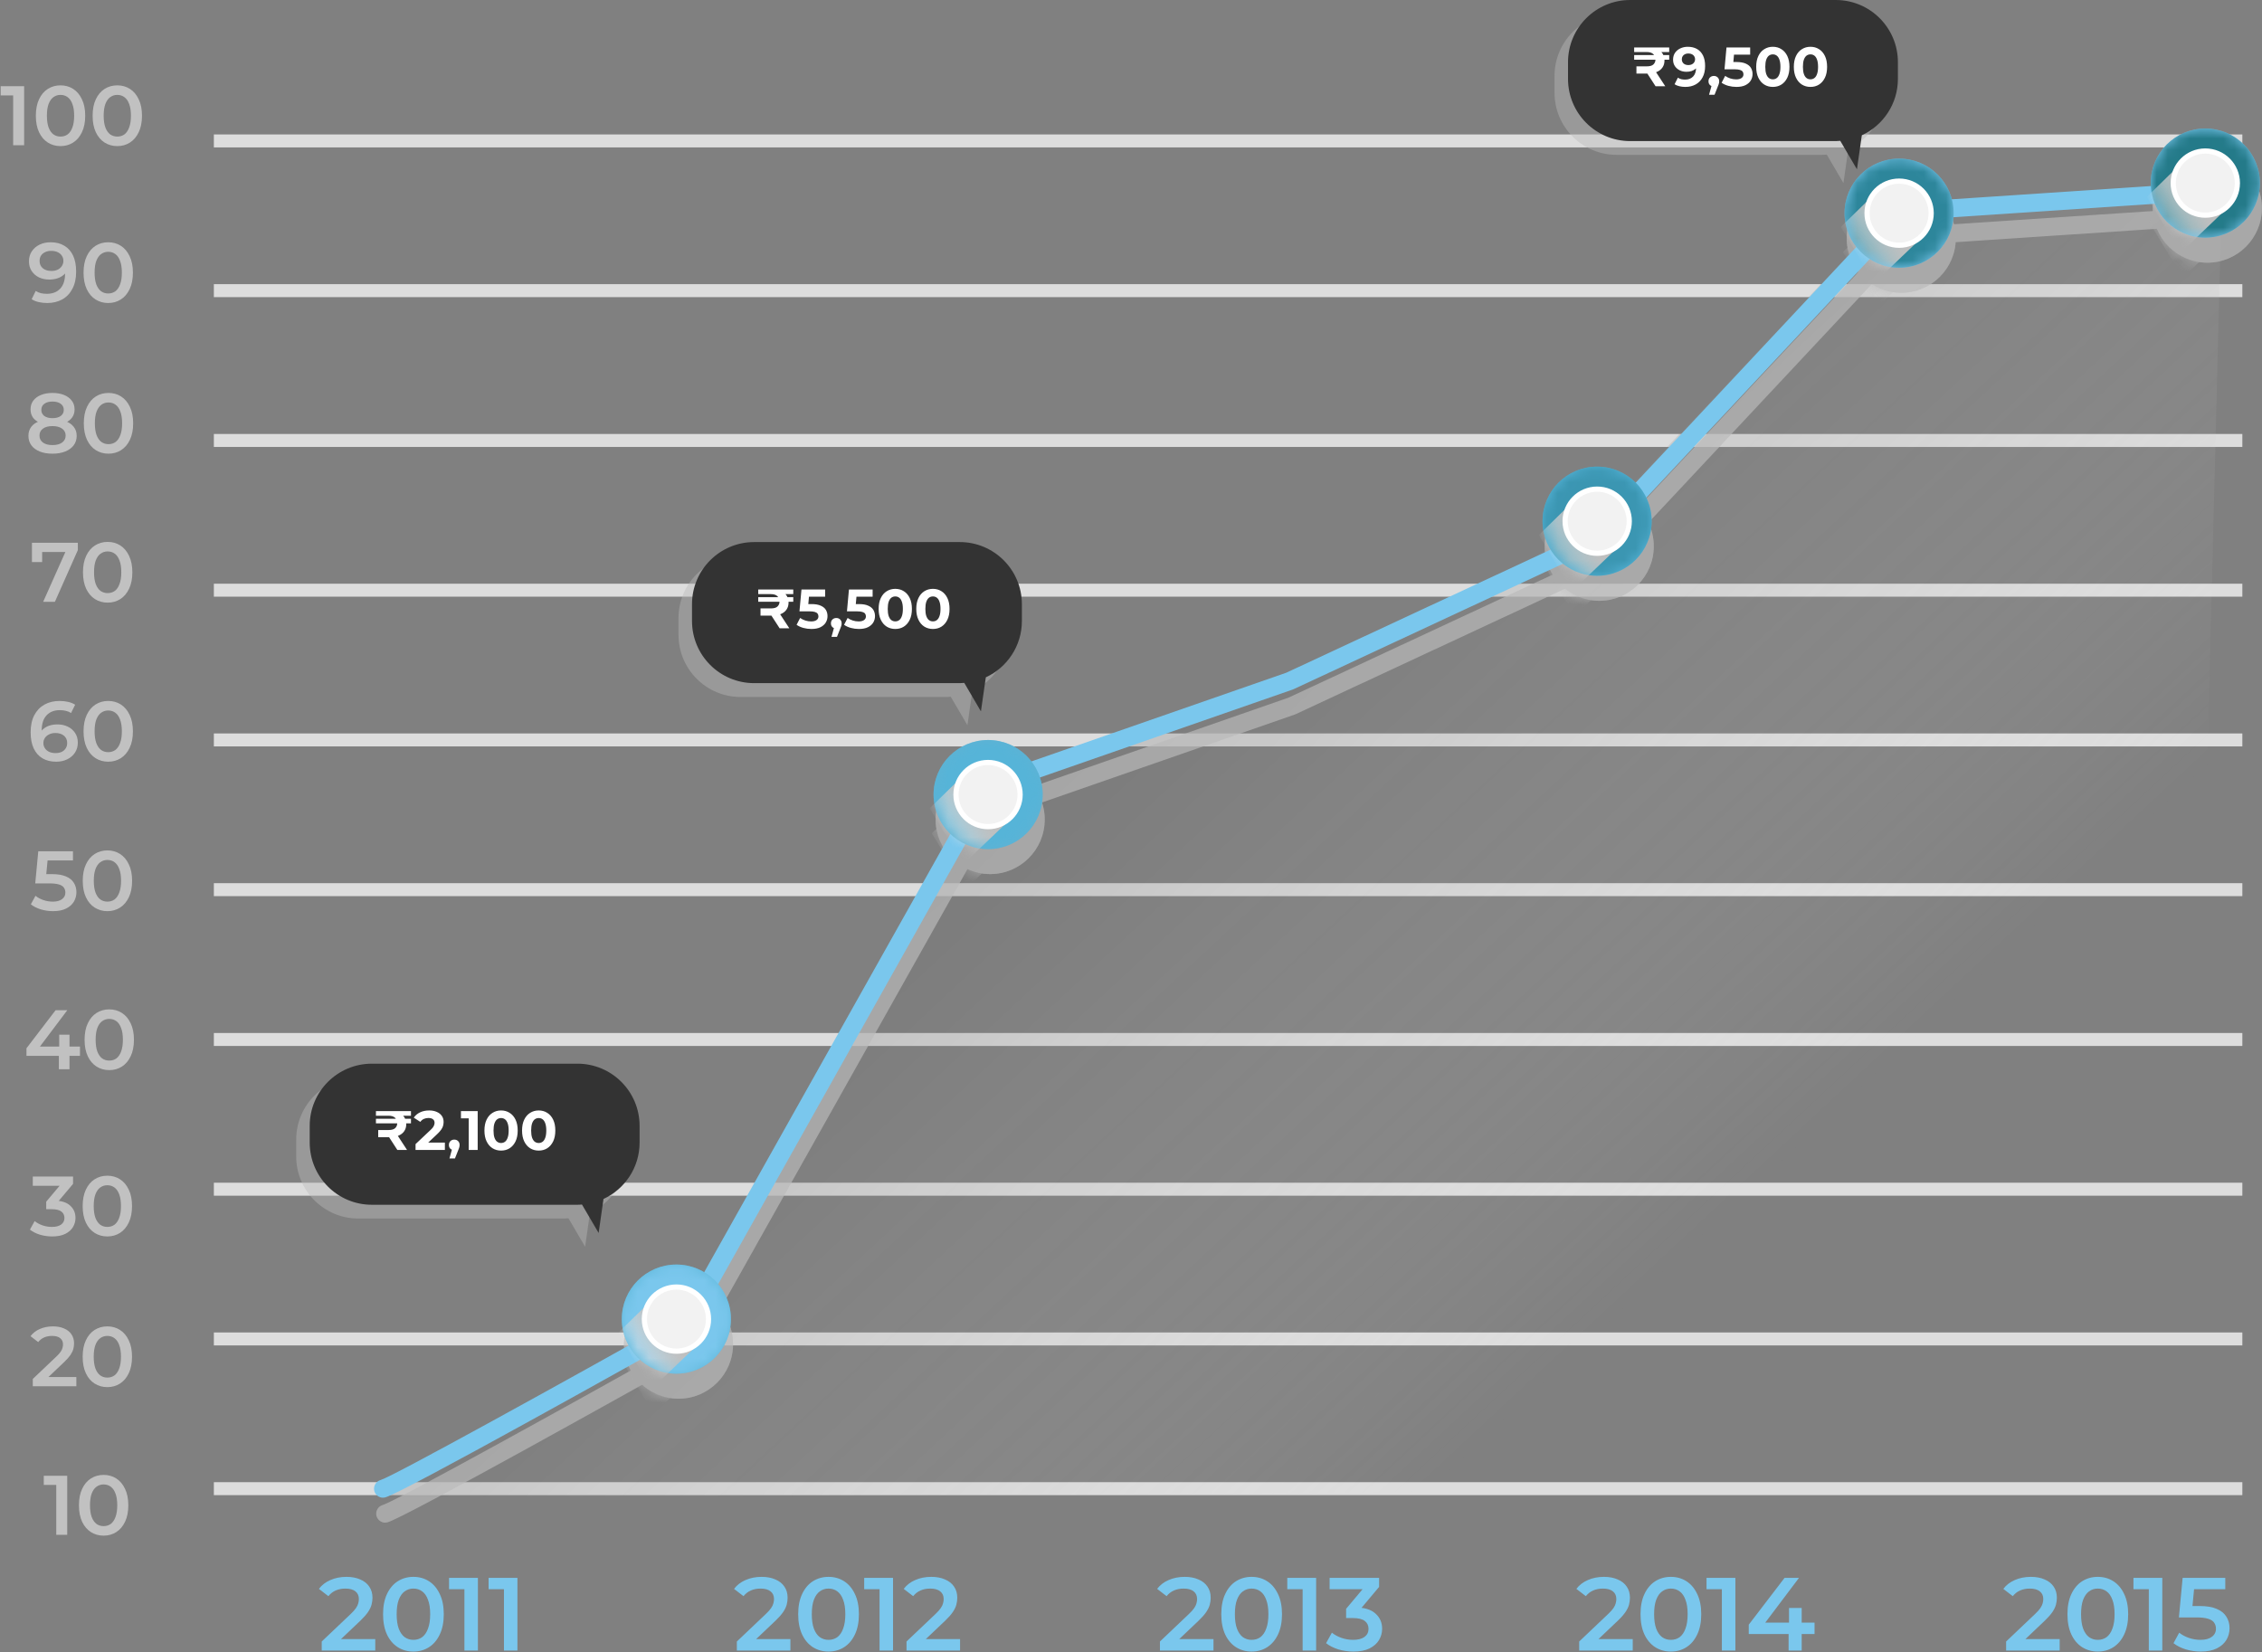 <svg width="204" height="149" viewBox="0 0 204 149" fill="none" xmlns="http://www.w3.org/2000/svg">
<rect x="0" y="0" width="204" height="149" fill="#808080" stroke="none"/>
<g clip-path="url(#clip0_188_22296)">
<path d="M19.287 26.215H202.227" stroke="#DDDDDD" stroke-width="1.17" stroke-miterlimit="10"/>
<path d="M19.287 12.711H202.227" stroke="#DDDDDD" stroke-width="1.17" stroke-miterlimit="10"/>
<path d="M19.287 39.728H202.227" stroke="#DDDDDD" stroke-width="1.17" stroke-miterlimit="10"/>
<path d="M19.287 53.232H202.227" stroke="#DDDDDD" stroke-width="1.17" stroke-miterlimit="10"/>
<path d="M19.287 66.738H202.227" stroke="#DDDDDD" stroke-width="1.17" stroke-miterlimit="10"/>
<path d="M19.287 80.242H202.227" stroke="#DDDDDD" stroke-width="1.17" stroke-miterlimit="10"/>
<path d="M19.287 93.756H202.227" stroke="#DDDDDD" stroke-width="1.17" stroke-miterlimit="10"/>
<path d="M19.287 107.26H202.227" stroke="#DDDDDD" stroke-width="1.17" stroke-miterlimit="10"/>
<path d="M19.287 120.766H202.227" stroke="#DDDDDD" stroke-width="1.17" stroke-miterlimit="10"/>
<path d="M19.287 134.269H202.227" stroke="#DDDDDD" stroke-width="1.17" stroke-miterlimit="10"/>
<path d="M5.074 138.432V133.485L5.508 133.934H3.948V133.105H6.063V138.432H5.074ZM9.342 138.508C8.921 138.508 8.54 138.401 8.201 138.188C7.866 137.975 7.602 137.665 7.409 137.26C7.216 136.849 7.12 136.351 7.12 135.768C7.12 135.185 7.216 134.69 7.409 134.284C7.602 133.873 7.866 133.561 8.201 133.348C8.54 133.135 8.921 133.028 9.342 133.028C9.768 133.028 10.149 133.135 10.483 133.348C10.818 133.561 11.082 133.873 11.275 134.284C11.473 134.69 11.572 135.185 11.572 135.768C11.572 136.351 11.473 136.849 11.275 137.26C11.082 137.665 10.818 137.975 10.483 138.188C10.149 138.401 9.768 138.508 9.342 138.508ZM9.342 137.648C9.591 137.648 9.806 137.582 9.989 137.45C10.171 137.313 10.314 137.105 10.415 136.826C10.522 136.547 10.575 136.194 10.575 135.768C10.575 135.337 10.522 134.984 10.415 134.71C10.314 134.431 10.171 134.226 9.989 134.094C9.806 133.957 9.591 133.888 9.342 133.888C9.104 133.888 8.89 133.957 8.703 134.094C8.52 134.226 8.376 134.431 8.269 134.71C8.168 134.984 8.117 135.337 8.117 135.768C8.117 136.194 8.168 136.547 8.269 136.826C8.376 137.105 8.52 137.313 8.703 137.45C8.89 137.582 9.104 137.648 9.342 137.648Z" fill="#C1C1C1"/>
<path d="M2.958 125.035V124.373L5.073 122.364C5.251 122.197 5.383 122.049 5.469 121.923C5.555 121.796 5.611 121.679 5.636 121.573C5.667 121.461 5.682 121.357 5.682 121.261C5.682 121.017 5.598 120.829 5.431 120.697C5.264 120.56 5.018 120.492 4.693 120.492C4.434 120.492 4.198 120.538 3.985 120.629C3.777 120.72 3.597 120.86 3.445 121.048L2.752 120.515C2.96 120.236 3.239 120.02 3.589 119.868C3.945 119.711 4.34 119.632 4.777 119.632C5.162 119.632 5.497 119.695 5.781 119.822C6.07 119.944 6.291 120.119 6.443 120.347C6.6 120.576 6.679 120.847 6.679 121.162C6.679 121.334 6.656 121.507 6.611 121.679C6.565 121.847 6.479 122.024 6.352 122.212C6.225 122.4 6.04 122.61 5.796 122.843L3.978 124.571L3.772 124.198H6.885V125.035H2.958ZM9.678 125.111C9.257 125.111 8.876 125.005 8.536 124.792C8.201 124.579 7.937 124.269 7.745 123.863C7.552 123.452 7.455 122.955 7.455 122.372C7.455 121.788 7.552 121.294 7.745 120.888C7.937 120.477 8.201 120.165 8.536 119.952C8.876 119.739 9.257 119.632 9.678 119.632C10.104 119.632 10.484 119.739 10.819 119.952C11.154 120.165 11.418 120.477 11.611 120.888C11.808 121.294 11.907 121.788 11.907 122.372C11.907 122.955 11.808 123.452 11.611 123.863C11.418 124.269 11.154 124.579 10.819 124.792C10.484 125.005 10.104 125.111 9.678 125.111ZM9.678 124.251C9.926 124.251 10.142 124.185 10.325 124.053C10.507 123.916 10.649 123.708 10.751 123.429C10.857 123.15 10.91 122.798 10.91 122.372C10.91 121.94 10.857 121.588 10.751 121.314C10.649 121.035 10.507 120.829 10.325 120.697C10.142 120.56 9.926 120.492 9.678 120.492C9.439 120.492 9.226 120.56 9.038 120.697C8.856 120.829 8.711 121.035 8.605 121.314C8.503 121.588 8.452 121.94 8.452 122.372C8.452 122.798 8.503 123.15 8.605 123.429C8.711 123.708 8.856 123.916 9.038 124.053C9.226 124.185 9.439 124.251 9.678 124.251Z" fill="#C1C1C1"/>
<path d="M4.7 111.521C4.325 111.521 3.957 111.468 3.597 111.361C3.242 111.25 2.943 111.098 2.699 110.905L3.125 110.136C3.318 110.293 3.551 110.42 3.825 110.517C4.099 110.613 4.386 110.661 4.685 110.661C5.04 110.661 5.317 110.59 5.515 110.448C5.713 110.301 5.812 110.103 5.812 109.855C5.812 109.611 5.72 109.418 5.538 109.276C5.355 109.134 5.061 109.063 4.655 109.063H4.168V108.386L5.69 106.575L5.819 106.948H2.958V106.118H6.588V106.78L5.066 108.591L4.548 108.287H4.845C5.5 108.287 5.989 108.434 6.314 108.728C6.644 109.017 6.808 109.39 6.808 109.847C6.808 110.146 6.732 110.423 6.58 110.676C6.428 110.93 6.195 111.136 5.88 111.293C5.571 111.445 5.177 111.521 4.7 111.521ZM9.678 111.521C9.257 111.521 8.876 111.415 8.536 111.202C8.201 110.988 7.937 110.679 7.745 110.273C7.552 109.862 7.455 109.365 7.455 108.782C7.455 108.198 7.552 107.703 7.745 107.298C7.937 106.887 8.201 106.575 8.536 106.362C8.876 106.149 9.257 106.042 9.678 106.042C10.104 106.042 10.484 106.149 10.819 106.362C11.154 106.575 11.418 106.887 11.611 107.298C11.808 107.703 11.907 108.198 11.907 108.782C11.907 109.365 11.808 109.862 11.611 110.273C11.418 110.679 11.154 110.988 10.819 111.202C10.484 111.415 10.104 111.521 9.678 111.521ZM9.678 110.661C9.926 110.661 10.142 110.595 10.325 110.463C10.507 110.326 10.649 110.118 10.751 109.839C10.857 109.56 10.91 109.208 10.91 108.782C10.91 108.35 10.857 107.998 10.751 107.724C10.649 107.445 10.507 107.239 10.325 107.107C10.142 106.97 9.926 106.902 9.678 106.902C9.439 106.902 9.226 106.97 9.038 107.107C8.856 107.239 8.711 107.445 8.605 107.724C8.503 107.998 8.452 108.35 8.452 108.782C8.452 109.208 8.503 109.56 8.605 109.839C8.711 110.118 8.856 110.326 9.038 110.463C9.226 110.595 9.439 110.661 9.678 110.661Z" fill="#C1C1C1"/>
<path d="M2.387 95.233V94.549L5.013 91.116H6.07L3.483 94.549L2.988 94.396H7.212V95.233H2.387ZM5.309 96.443V95.233L5.34 94.396V93.323H6.268V96.443H5.309ZM9.85 96.519C9.429 96.519 9.049 96.413 8.709 96.2C8.374 95.987 8.11 95.677 7.917 95.271C7.725 94.861 7.628 94.363 7.628 93.78C7.628 93.196 7.725 92.702 7.917 92.296C8.11 91.885 8.374 91.573 8.709 91.36C9.049 91.147 9.429 91.04 9.85 91.04C10.277 91.04 10.657 91.147 10.992 91.36C11.327 91.573 11.591 91.885 11.783 92.296C11.981 92.702 12.08 93.196 12.08 93.78C12.08 94.363 11.981 94.861 11.783 95.271C11.591 95.677 11.327 95.987 10.992 96.2C10.657 96.413 10.277 96.519 9.85 96.519ZM9.85 95.659C10.099 95.659 10.315 95.594 10.497 95.462C10.68 95.325 10.822 95.117 10.923 94.838C11.03 94.559 11.083 94.206 11.083 93.78C11.083 93.349 11.03 92.996 10.923 92.722C10.822 92.443 10.68 92.238 10.497 92.106C10.315 91.969 10.099 91.9 9.85 91.9C9.612 91.9 9.399 91.969 9.211 92.106C9.028 92.238 8.884 92.443 8.777 92.722C8.676 92.996 8.625 93.349 8.625 93.78C8.625 94.206 8.676 94.559 8.777 94.838C8.884 95.117 9.028 95.325 9.211 95.462C9.399 95.594 9.612 95.659 9.85 95.659Z" fill="#C1C1C1"/>
<path d="M4.784 82.182C4.409 82.182 4.041 82.128 3.68 82.022C3.325 81.91 3.026 81.758 2.783 81.565L3.201 80.796C3.394 80.954 3.627 81.081 3.901 81.177C4.18 81.273 4.469 81.322 4.769 81.322C5.119 81.322 5.393 81.248 5.591 81.101C5.794 80.954 5.895 80.756 5.895 80.507C5.895 80.34 5.852 80.193 5.766 80.066C5.684 79.939 5.537 79.843 5.324 79.777C5.116 79.711 4.83 79.678 4.464 79.678H3.178L3.452 76.778H6.58V77.608H3.817L4.335 77.136L4.129 79.305L3.612 78.841H4.685C5.213 78.841 5.636 78.912 5.956 79.054C6.281 79.191 6.516 79.384 6.664 79.632C6.816 79.876 6.892 80.155 6.892 80.469C6.892 80.779 6.816 81.063 6.664 81.322C6.511 81.58 6.278 81.788 5.963 81.946C5.654 82.103 5.261 82.182 4.784 82.182ZM9.685 82.182C9.264 82.182 8.883 82.075 8.543 81.862C8.208 81.649 7.945 81.339 7.752 80.933C7.559 80.523 7.463 80.025 7.463 79.442C7.463 78.859 7.559 78.364 7.752 77.958C7.945 77.547 8.208 77.235 8.543 77.022C8.883 76.809 9.264 76.702 9.685 76.702C10.111 76.702 10.491 76.809 10.826 77.022C11.161 77.235 11.425 77.547 11.618 77.958C11.816 78.364 11.914 78.859 11.914 79.442C11.914 80.025 11.816 80.523 11.618 80.933C11.425 81.339 11.161 81.649 10.826 81.862C10.491 82.075 10.111 82.182 9.685 82.182ZM9.685 81.322C9.933 81.322 10.149 81.256 10.332 81.124C10.514 80.987 10.656 80.779 10.758 80.5C10.864 80.221 10.918 79.868 10.918 79.442C10.918 79.011 10.864 78.658 10.758 78.384C10.656 78.105 10.514 77.9 10.332 77.768C10.149 77.631 9.933 77.562 9.685 77.562C9.446 77.562 9.233 77.631 9.045 77.768C8.863 77.9 8.718 78.105 8.612 78.384C8.51 78.658 8.459 79.011 8.459 79.442C8.459 79.868 8.51 80.221 8.612 80.5C8.718 80.779 8.863 80.987 9.045 81.124C9.233 81.256 9.446 81.322 9.685 81.322Z" fill="#C1C1C1"/>
<path d="M5.07 68.701C4.588 68.701 4.174 68.6 3.829 68.397C3.484 68.189 3.221 67.889 3.038 67.499C2.855 67.108 2.764 66.626 2.764 66.053C2.764 65.444 2.873 64.929 3.091 64.508C3.314 64.087 3.621 63.767 4.012 63.549C4.408 63.331 4.862 63.222 5.374 63.222C5.643 63.222 5.899 63.25 6.143 63.306C6.391 63.361 6.602 63.448 6.775 63.564L6.409 64.31C6.262 64.214 6.102 64.148 5.93 64.112C5.762 64.072 5.585 64.051 5.397 64.051C4.895 64.051 4.497 64.206 4.202 64.516C3.908 64.825 3.761 65.282 3.761 65.885C3.761 65.982 3.763 66.096 3.769 66.228C3.774 66.355 3.791 66.484 3.822 66.616L3.517 66.281C3.609 66.073 3.733 65.901 3.89 65.764C4.053 65.622 4.243 65.515 4.461 65.444C4.684 65.373 4.925 65.338 5.184 65.338C5.534 65.338 5.846 65.406 6.12 65.543C6.394 65.675 6.612 65.865 6.775 66.114C6.937 66.357 7.018 66.644 7.018 66.974C7.018 67.324 6.932 67.628 6.759 67.887C6.587 68.146 6.353 68.346 6.059 68.488C5.765 68.63 5.435 68.701 5.07 68.701ZM5.017 67.925C5.22 67.925 5.4 67.889 5.557 67.818C5.714 67.742 5.836 67.636 5.922 67.499C6.014 67.362 6.059 67.202 6.059 67.019C6.059 66.74 5.963 66.52 5.77 66.357C5.577 66.195 5.318 66.114 4.994 66.114C4.781 66.114 4.593 66.154 4.431 66.236C4.273 66.312 4.147 66.418 4.05 66.555C3.959 66.692 3.913 66.849 3.913 67.027C3.913 67.189 3.956 67.339 4.043 67.476C4.129 67.613 4.253 67.722 4.415 67.803C4.583 67.884 4.783 67.925 5.017 67.925ZM9.757 68.701C9.336 68.701 8.956 68.595 8.616 68.382C8.281 68.168 8.017 67.859 7.824 67.453C7.632 67.042 7.535 66.545 7.535 65.962C7.535 65.378 7.632 64.883 7.824 64.478C8.017 64.067 8.281 63.755 8.616 63.541C8.956 63.328 9.336 63.222 9.757 63.222C10.183 63.222 10.564 63.328 10.899 63.541C11.234 63.755 11.497 64.067 11.69 64.478C11.888 64.883 11.987 65.378 11.987 65.962C11.987 66.545 11.888 67.042 11.69 67.453C11.497 67.859 11.234 68.168 10.899 68.382C10.564 68.595 10.183 68.701 9.757 68.701ZM9.757 67.841C10.006 67.841 10.222 67.775 10.404 67.643C10.587 67.506 10.729 67.298 10.83 67.019C10.937 66.74 10.99 66.388 10.99 65.962C10.99 65.53 10.937 65.178 10.83 64.904C10.729 64.625 10.587 64.419 10.404 64.287C10.222 64.15 10.006 64.082 9.757 64.082C9.519 64.082 9.306 64.15 9.118 64.287C8.935 64.419 8.791 64.625 8.684 64.904C8.583 65.178 8.532 65.53 8.532 65.962C8.532 66.388 8.583 66.74 8.684 67.019C8.791 67.298 8.935 67.506 9.118 67.643C9.306 67.775 9.519 67.841 9.757 67.841Z" fill="#C1C1C1"/>
<path d="M3.893 54.279L6.092 49.348L6.351 49.789H3.33L3.802 49.31V50.695H2.881V48.952H7.021V49.614L4.951 54.279H3.893ZM9.706 54.355C9.285 54.355 8.905 54.249 8.565 54.036C8.23 53.823 7.966 53.513 7.773 53.107C7.58 52.696 7.484 52.199 7.484 51.616C7.484 51.032 7.58 50.538 7.773 50.132C7.966 49.721 8.23 49.409 8.565 49.196C8.905 48.983 9.285 48.876 9.706 48.876C10.132 48.876 10.513 48.983 10.848 49.196C11.182 49.409 11.446 49.721 11.639 50.132C11.837 50.538 11.936 51.032 11.936 51.616C11.936 52.199 11.837 52.696 11.639 53.107C11.446 53.513 11.182 53.823 10.848 54.036C10.513 54.249 10.132 54.355 9.706 54.355ZM9.706 53.495C9.955 53.495 10.17 53.429 10.353 53.297C10.536 53.16 10.678 52.953 10.779 52.673C10.886 52.394 10.939 52.042 10.939 51.616C10.939 51.184 10.886 50.832 10.779 50.558C10.678 50.279 10.536 50.073 10.353 49.941C10.17 49.804 9.955 49.736 9.706 49.736C9.468 49.736 9.255 49.804 9.067 49.941C8.884 50.073 8.74 50.279 8.633 50.558C8.532 50.832 8.481 51.184 8.481 51.616C8.481 52.042 8.532 52.394 8.633 52.673C8.74 52.953 8.884 53.16 9.067 53.297C9.255 53.429 9.468 53.495 9.706 53.495Z" fill="#C1C1C1"/>
<path d="M4.733 40.92C4.291 40.92 3.908 40.854 3.583 40.722C3.259 40.59 3.008 40.405 2.83 40.167C2.652 39.923 2.564 39.639 2.564 39.314C2.564 38.99 2.65 38.716 2.822 38.492C2.995 38.269 3.244 38.099 3.568 37.983C3.893 37.866 4.281 37.807 4.733 37.807C5.184 37.807 5.572 37.866 5.897 37.983C6.227 38.099 6.478 38.272 6.65 38.5C6.828 38.723 6.917 38.995 6.917 39.314C6.917 39.639 6.825 39.923 6.643 40.167C6.465 40.405 6.211 40.59 5.882 40.722C5.557 40.854 5.174 40.92 4.733 40.92ZM4.733 40.144C5.098 40.144 5.387 40.068 5.6 39.916C5.813 39.763 5.92 39.553 5.92 39.284C5.92 39.02 5.813 38.812 5.6 38.66C5.387 38.508 5.098 38.431 4.733 38.431C4.367 38.431 4.081 38.508 3.873 38.66C3.665 38.812 3.561 39.02 3.561 39.284C3.561 39.553 3.665 39.763 3.873 39.916C4.081 40.068 4.367 40.144 4.733 40.144ZM4.733 38.325C4.322 38.325 3.969 38.272 3.675 38.165C3.38 38.053 3.152 37.894 2.99 37.686C2.833 37.473 2.754 37.219 2.754 36.925C2.754 36.62 2.835 36.359 2.997 36.141C3.165 35.918 3.398 35.745 3.698 35.623C3.997 35.502 4.342 35.441 4.733 35.441C5.128 35.441 5.476 35.502 5.775 35.623C6.074 35.745 6.308 35.918 6.475 36.141C6.643 36.359 6.726 36.62 6.726 36.925C6.726 37.219 6.645 37.473 6.483 37.686C6.326 37.894 6.097 38.053 5.798 38.165C5.499 38.272 5.143 38.325 4.733 38.325ZM4.733 37.716C5.047 37.716 5.296 37.65 5.478 37.518C5.661 37.381 5.752 37.199 5.752 36.97C5.752 36.732 5.658 36.547 5.471 36.415C5.283 36.283 5.037 36.217 4.733 36.217C4.428 36.217 4.185 36.283 4.002 36.415C3.819 36.547 3.728 36.732 3.728 36.97C3.728 37.199 3.817 37.381 3.994 37.518C4.177 37.65 4.423 37.716 4.733 37.716ZM9.781 40.92C9.359 40.92 8.979 40.813 8.639 40.6C8.304 40.387 8.04 40.078 7.848 39.672C7.655 39.261 7.558 38.764 7.558 38.18C7.558 37.597 7.655 37.102 7.848 36.696C8.04 36.285 8.304 35.974 8.639 35.76C8.979 35.547 9.359 35.441 9.781 35.441C10.207 35.441 10.587 35.547 10.922 35.76C11.257 35.974 11.521 36.285 11.713 36.696C11.911 37.102 12.01 37.597 12.01 38.18C12.01 38.764 11.911 39.261 11.713 39.672C11.521 40.078 11.257 40.387 10.922 40.6C10.587 40.813 10.207 40.92 9.781 40.92ZM9.781 40.06C10.029 40.06 10.245 39.994 10.427 39.862C10.61 39.725 10.752 39.517 10.854 39.238C10.96 38.959 11.013 38.606 11.013 38.18C11.013 37.749 10.96 37.397 10.854 37.123C10.752 36.843 10.61 36.638 10.427 36.506C10.245 36.369 10.029 36.301 9.781 36.301C9.542 36.301 9.329 36.369 9.141 36.506C8.959 36.638 8.814 36.843 8.708 37.123C8.606 37.397 8.555 37.749 8.555 38.18C8.555 38.606 8.606 38.959 8.708 39.238C8.814 39.517 8.959 39.725 9.141 39.862C9.329 39.994 9.542 40.06 9.781 40.06Z" fill="#C1C1C1"/>
<path d="M4.56 21.851C5.047 21.851 5.461 21.955 5.8 22.163C6.145 22.366 6.409 22.663 6.592 23.053C6.775 23.444 6.866 23.926 6.866 24.499C6.866 25.108 6.754 25.623 6.531 26.044C6.313 26.465 6.008 26.785 5.618 27.003C5.227 27.221 4.773 27.33 4.256 27.33C3.987 27.33 3.731 27.302 3.487 27.246C3.243 27.191 3.033 27.104 2.855 26.988L3.221 26.242C3.368 26.338 3.528 26.407 3.7 26.447C3.873 26.483 4.05 26.5 4.233 26.5C4.735 26.5 5.133 26.346 5.428 26.036C5.722 25.727 5.869 25.27 5.869 24.666C5.869 24.57 5.866 24.459 5.861 24.332C5.856 24.2 5.838 24.068 5.808 23.936L6.112 24.271C6.026 24.479 5.902 24.654 5.74 24.796C5.577 24.933 5.387 25.037 5.169 25.108C4.951 25.179 4.71 25.214 4.446 25.214C4.101 25.214 3.789 25.148 3.51 25.017C3.236 24.88 3.018 24.689 2.855 24.446C2.693 24.197 2.612 23.908 2.612 23.578C2.612 23.223 2.698 22.919 2.871 22.665C3.043 22.406 3.276 22.206 3.571 22.064C3.87 21.922 4.2 21.851 4.56 21.851ZM4.613 22.627C4.41 22.627 4.23 22.665 4.073 22.741C3.916 22.812 3.791 22.916 3.7 23.053C3.614 23.185 3.571 23.345 3.571 23.533C3.571 23.812 3.667 24.032 3.86 24.195C4.053 24.357 4.311 24.438 4.636 24.438C4.849 24.438 5.037 24.4 5.199 24.324C5.362 24.243 5.488 24.134 5.58 23.997C5.671 23.855 5.717 23.698 5.717 23.525C5.717 23.358 5.674 23.208 5.587 23.076C5.501 22.939 5.377 22.83 5.214 22.749C5.052 22.668 4.852 22.627 4.613 22.627ZM9.757 27.33C9.336 27.33 8.956 27.224 8.616 27.01C8.281 26.797 8.017 26.488 7.824 26.082C7.632 25.671 7.535 25.174 7.535 24.59C7.535 24.007 7.632 23.512 7.824 23.107C8.017 22.695 8.281 22.384 8.616 22.17C8.956 21.957 9.336 21.851 9.757 21.851C10.183 21.851 10.564 21.957 10.899 22.17C11.234 22.384 11.497 22.695 11.69 23.107C11.888 23.512 11.987 24.007 11.987 24.59C11.987 25.174 11.888 25.671 11.69 26.082C11.497 26.488 11.234 26.797 10.899 27.01C10.564 27.224 10.183 27.33 9.757 27.33ZM9.757 26.47C10.006 26.47 10.222 26.404 10.404 26.272C10.587 26.135 10.729 25.927 10.83 25.648C10.937 25.369 10.99 25.017 10.99 24.59C10.99 24.159 10.937 23.807 10.83 23.533C10.729 23.254 10.587 23.048 10.404 22.916C10.222 22.779 10.006 22.711 9.757 22.711C9.519 22.711 9.306 22.779 9.118 22.916C8.935 23.048 8.791 23.254 8.684 23.533C8.583 23.807 8.532 24.159 8.532 24.59C8.532 25.017 8.583 25.369 8.684 25.648C8.791 25.927 8.935 26.135 9.118 26.272C9.306 26.404 9.519 26.47 9.757 26.47Z" fill="#C1C1C1"/>
<path d="M1.187 13.102V8.155L1.621 8.604H0.061V7.775H2.176V13.102H1.187ZM5.455 13.178C5.034 13.178 4.654 13.071 4.314 12.858C3.979 12.645 3.715 12.335 3.522 11.93C3.33 11.519 3.233 11.021 3.233 10.438C3.233 9.855 3.33 9.36 3.522 8.954C3.715 8.543 3.979 8.231 4.314 8.018C4.654 7.805 5.034 7.698 5.455 7.698C5.881 7.698 6.262 7.805 6.597 8.018C6.932 8.231 7.195 8.543 7.388 8.954C7.586 9.36 7.685 9.855 7.685 10.438C7.685 11.021 7.586 11.519 7.388 11.93C7.195 12.335 6.932 12.645 6.597 12.858C6.262 13.071 5.881 13.178 5.455 13.178ZM5.455 12.318C5.704 12.318 5.92 12.252 6.102 12.12C6.285 11.983 6.427 11.775 6.528 11.496C6.635 11.217 6.688 10.864 6.688 10.438C6.688 10.007 6.635 9.654 6.528 9.38C6.427 9.101 6.285 8.896 6.102 8.764C5.92 8.627 5.704 8.558 5.455 8.558C5.217 8.558 5.004 8.627 4.816 8.764C4.633 8.896 4.489 9.101 4.382 9.38C4.281 9.654 4.23 10.007 4.23 10.438C4.23 10.864 4.281 11.217 4.382 11.496C4.489 11.775 4.633 11.983 4.816 12.12C5.004 12.252 5.217 12.318 5.455 12.318ZM10.576 13.178C10.155 13.178 9.774 13.071 9.434 12.858C9.099 12.645 8.836 12.335 8.643 11.93C8.45 11.519 8.354 11.021 8.354 10.438C8.354 9.855 8.45 9.36 8.643 8.954C8.836 8.543 9.099 8.231 9.434 8.018C9.774 7.805 10.155 7.698 10.576 7.698C11.002 7.698 11.382 7.805 11.717 8.018C12.052 8.231 12.316 8.543 12.509 8.954C12.707 9.36 12.805 9.855 12.805 10.438C12.805 11.021 12.707 11.519 12.509 11.93C12.316 12.335 12.052 12.645 11.717 12.858C11.382 13.071 11.002 13.178 10.576 13.178ZM10.576 12.318C10.824 12.318 11.04 12.252 11.223 12.12C11.405 11.983 11.547 11.775 11.649 11.496C11.755 11.217 11.809 10.864 11.809 10.438C11.809 10.007 11.755 9.654 11.649 9.38C11.547 9.101 11.405 8.896 11.223 8.764C11.04 8.627 10.824 8.558 10.576 8.558C10.337 8.558 10.124 8.627 9.936 8.764C9.754 8.896 9.609 9.101 9.503 9.38C9.401 9.654 9.35 10.007 9.35 10.438C9.35 10.864 9.401 11.217 9.503 11.496C9.609 11.775 9.754 11.983 9.936 12.12C10.124 12.252 10.337 12.318 10.576 12.318Z" fill="#C1C1C1"/>
<path d="M29.015 148.869V148.055L31.617 145.584C31.835 145.378 31.997 145.197 32.103 145.041C32.209 144.885 32.278 144.741 32.309 144.61C32.347 144.473 32.365 144.345 32.365 144.227C32.365 143.927 32.263 143.696 32.057 143.534C31.851 143.365 31.548 143.281 31.149 143.281C30.831 143.281 30.54 143.337 30.278 143.45C30.022 143.562 29.801 143.734 29.614 143.965L28.762 143.309C29.018 142.966 29.361 142.701 29.791 142.514C30.228 142.32 30.715 142.224 31.252 142.224C31.726 142.224 32.138 142.302 32.487 142.458C32.843 142.607 33.114 142.823 33.301 143.103C33.495 143.384 33.592 143.718 33.592 144.105C33.592 144.317 33.564 144.529 33.507 144.741C33.451 144.947 33.345 145.166 33.189 145.397C33.033 145.627 32.805 145.886 32.506 146.173L30.269 148.298L30.016 147.84H33.844V148.869H29.015ZM37.28 148.963C36.762 148.963 36.294 148.832 35.876 148.57C35.464 148.308 35.139 147.927 34.902 147.428C34.665 146.922 34.547 146.311 34.547 145.593C34.547 144.876 34.665 144.267 34.902 143.768C35.139 143.263 35.464 142.879 35.876 142.617C36.294 142.355 36.762 142.224 37.28 142.224C37.804 142.224 38.272 142.355 38.684 142.617C39.096 142.879 39.42 143.263 39.657 143.768C39.901 144.267 40.022 144.876 40.022 145.593C40.022 146.311 39.901 146.922 39.657 147.428C39.42 147.927 39.096 148.308 38.684 148.57C38.272 148.832 37.804 148.963 37.28 148.963ZM37.28 147.905C37.586 147.905 37.851 147.824 38.075 147.662C38.3 147.493 38.475 147.237 38.599 146.894C38.731 146.551 38.796 146.117 38.796 145.593C38.796 145.063 38.731 144.629 38.599 144.292C38.475 143.949 38.3 143.696 38.075 143.534C37.851 143.365 37.586 143.281 37.28 143.281C36.986 143.281 36.724 143.365 36.493 143.534C36.269 143.696 36.091 143.949 35.96 144.292C35.835 144.629 35.773 145.063 35.773 145.593C35.773 146.117 35.835 146.551 35.96 146.894C36.091 147.237 36.269 147.493 36.493 147.662C36.724 147.824 36.986 147.905 37.28 147.905ZM41.884 148.869V142.785L42.417 143.337H40.498V142.317H43.1V148.869H41.884ZM45.449 148.869V142.785L45.982 143.337H44.063V142.317H46.665V148.869H45.449Z" fill="#7AC7ED"/>
<path d="M66.454 148.869V148.055L69.056 145.584C69.275 145.378 69.437 145.197 69.543 145.041C69.649 144.885 69.718 144.741 69.749 144.61C69.786 144.473 69.805 144.345 69.805 144.227C69.805 143.927 69.702 143.696 69.496 143.534C69.29 143.365 68.987 143.281 68.588 143.281C68.27 143.281 67.98 143.337 67.718 143.45C67.462 143.562 67.24 143.734 67.053 143.965L66.201 143.309C66.457 142.966 66.8 142.701 67.231 142.514C67.668 142.32 68.154 142.224 68.691 142.224C69.165 142.224 69.577 142.302 69.927 142.458C70.282 142.607 70.554 142.823 70.741 143.103C70.934 143.384 71.031 143.718 71.031 144.105C71.031 144.317 71.003 144.529 70.947 144.741C70.891 144.947 70.785 145.166 70.629 145.397C70.473 145.627 70.245 145.886 69.945 146.173L67.708 148.298L67.456 147.84H71.284V148.869H66.454ZM74.719 148.963C74.201 148.963 73.733 148.832 73.315 148.57C72.903 148.308 72.579 147.927 72.342 147.428C72.105 146.922 71.986 146.311 71.986 145.593C71.986 144.876 72.105 144.267 72.342 143.768C72.579 143.263 72.903 142.879 73.315 142.617C73.733 142.355 74.201 142.224 74.719 142.224C75.243 142.224 75.711 142.355 76.123 142.617C76.535 142.879 76.86 143.263 77.097 143.768C77.34 144.267 77.462 144.876 77.462 145.593C77.462 146.311 77.34 146.922 77.097 147.428C76.86 147.927 76.535 148.308 76.123 148.57C75.711 148.832 75.243 148.963 74.719 148.963ZM74.719 147.905C75.025 147.905 75.29 147.824 75.515 147.662C75.74 147.493 75.914 147.237 76.039 146.894C76.17 146.551 76.236 146.117 76.236 145.593C76.236 145.063 76.17 144.629 76.039 144.292C75.914 143.949 75.74 143.696 75.515 143.534C75.29 143.365 75.025 143.281 74.719 143.281C74.426 143.281 74.164 143.365 73.933 143.534C73.708 143.696 73.531 143.949 73.4 144.292C73.275 144.629 73.212 145.063 73.212 145.593C73.212 146.117 73.275 146.551 73.4 146.894C73.531 147.237 73.708 147.493 73.933 147.662C74.164 147.824 74.426 147.905 74.719 147.905ZM79.323 148.869V142.785L79.857 143.337H77.938V142.317H80.54V148.869H79.323ZM81.755 148.869V148.055L84.358 145.584C84.576 145.378 84.738 145.197 84.844 145.041C84.95 144.885 85.019 144.741 85.05 144.61C85.088 144.473 85.106 144.345 85.106 144.227C85.106 143.927 85.003 143.696 84.797 143.534C84.591 143.365 84.289 143.281 83.889 143.281C83.571 143.281 83.281 143.337 83.019 143.45C82.763 143.562 82.542 143.734 82.355 143.965L81.503 143.309C81.759 142.966 82.102 142.701 82.532 142.514C82.969 142.32 83.456 142.224 83.993 142.224C84.467 142.224 84.879 142.302 85.228 142.458C85.584 142.607 85.855 142.823 86.042 143.103C86.236 143.384 86.332 143.718 86.332 144.105C86.332 144.317 86.304 144.529 86.248 144.741C86.192 144.947 86.086 145.166 85.93 145.397C85.774 145.627 85.546 145.886 85.247 146.173L83.01 148.298L82.757 147.84H86.585V148.869H81.755Z" fill="#7AC7ED"/>
<path d="M104.61 148.869V148.055L107.212 145.584C107.431 145.378 107.593 145.197 107.699 145.041C107.805 144.885 107.874 144.741 107.905 144.61C107.942 144.473 107.961 144.345 107.961 144.227C107.961 143.927 107.858 143.696 107.652 143.534C107.446 143.365 107.144 143.281 106.744 143.281C106.426 143.281 106.136 143.337 105.874 143.45C105.618 143.562 105.397 143.734 105.209 143.965L104.358 143.309C104.613 142.966 104.957 142.701 105.387 142.514C105.824 142.32 106.311 142.224 106.847 142.224C107.322 142.224 107.733 142.302 108.083 142.458C108.439 142.607 108.71 142.823 108.897 143.103C109.091 143.384 109.187 143.718 109.187 144.105C109.187 144.317 109.159 144.529 109.103 144.741C109.047 144.947 108.941 145.166 108.785 145.397C108.629 145.627 108.401 145.886 108.102 146.173L105.865 148.298L105.612 147.84H109.44V148.869H104.61ZM112.875 148.963C112.358 148.963 111.89 148.832 111.471 148.57C111.06 148.308 110.735 147.927 110.498 147.428C110.261 146.922 110.142 146.311 110.142 145.593C110.142 144.876 110.261 144.267 110.498 143.768C110.735 143.263 111.06 142.879 111.471 142.617C111.89 142.355 112.358 142.224 112.875 142.224C113.4 142.224 113.868 142.355 114.279 142.617C114.691 142.879 115.016 143.263 115.253 143.768C115.496 144.267 115.618 144.876 115.618 145.593C115.618 146.311 115.496 146.922 115.253 147.428C115.016 147.927 114.691 148.308 114.279 148.57C113.868 148.832 113.4 148.963 112.875 148.963ZM112.875 147.905C113.181 147.905 113.446 147.824 113.671 147.662C113.896 147.493 114.07 147.237 114.195 146.894C114.326 146.551 114.392 146.117 114.392 145.593C114.392 145.063 114.326 144.629 114.195 144.292C114.07 143.949 113.896 143.696 113.671 143.534C113.446 143.365 113.181 143.281 112.875 143.281C112.582 143.281 112.32 143.365 112.089 143.534C111.865 143.696 111.687 143.949 111.556 144.292C111.431 144.629 111.369 145.063 111.369 145.593C111.369 146.117 111.431 146.551 111.556 146.894C111.687 147.237 111.865 147.493 112.089 147.662C112.32 147.824 112.582 147.905 112.875 147.905ZM117.479 148.869V142.785L118.013 143.337H116.094V142.317H118.696V148.869H117.479ZM122.055 148.963C121.593 148.963 121.141 148.897 120.698 148.766C120.261 148.629 119.893 148.442 119.593 148.205L120.118 147.259C120.355 147.453 120.642 147.609 120.979 147.727C121.316 147.846 121.668 147.905 122.036 147.905C122.473 147.905 122.813 147.818 123.057 147.643C123.3 147.462 123.422 147.219 123.422 146.913C123.422 146.613 123.309 146.376 123.085 146.202C122.86 146.027 122.498 145.939 121.999 145.939H121.4V145.106L123.272 142.879L123.431 143.337H119.912V142.317H124.376V143.131L122.504 145.359L121.868 144.985H122.233C123.038 144.985 123.64 145.166 124.039 145.528C124.445 145.883 124.648 146.342 124.648 146.904C124.648 147.272 124.554 147.612 124.367 147.924C124.18 148.236 123.893 148.489 123.506 148.682C123.125 148.869 122.642 148.963 122.055 148.963Z" fill="#7AC7ED"/>
<path d="M142.42 148.869V148.055L145.022 145.584C145.24 145.378 145.403 145.197 145.509 145.041C145.615 144.885 145.683 144.741 145.715 144.61C145.752 144.473 145.771 144.345 145.771 144.227C145.771 143.927 145.668 143.696 145.462 143.534C145.256 143.365 144.953 143.281 144.554 143.281C144.236 143.281 143.946 143.337 143.683 143.45C143.428 143.562 143.206 143.734 143.019 143.965L142.167 143.309C142.423 142.966 142.766 142.701 143.197 142.514C143.634 142.32 144.12 142.224 144.657 142.224C145.131 142.224 145.543 142.302 145.892 142.458C146.248 142.607 146.52 142.823 146.707 143.103C146.9 143.384 146.997 143.718 146.997 144.105C146.997 144.317 146.969 144.529 146.913 144.741C146.857 144.947 146.75 145.166 146.594 145.397C146.438 145.627 146.211 145.886 145.911 146.173L143.674 148.298L143.421 147.84H147.25V148.869H142.42ZM150.685 148.963C150.167 148.963 149.699 148.832 149.281 148.57C148.869 148.308 148.545 147.927 148.308 147.428C148.07 146.922 147.952 146.311 147.952 145.593C147.952 144.876 148.07 144.267 148.308 143.768C148.545 143.263 148.869 142.879 149.281 142.617C149.699 142.355 150.167 142.224 150.685 142.224C151.209 142.224 151.677 142.355 152.089 142.617C152.501 142.879 152.825 143.263 153.062 143.768C153.306 144.267 153.428 144.876 153.428 145.593C153.428 146.311 153.306 146.922 153.062 147.428C152.825 147.927 152.501 148.308 152.089 148.57C151.677 148.832 151.209 148.963 150.685 148.963ZM150.685 147.905C150.991 147.905 151.256 147.824 151.481 147.662C151.705 147.493 151.88 147.237 152.005 146.894C152.136 146.551 152.201 146.117 152.201 145.593C152.201 145.063 152.136 144.629 152.005 144.292C151.88 143.949 151.705 143.696 151.481 143.534C151.256 143.365 150.991 143.281 150.685 143.281C150.392 143.281 150.13 143.365 149.899 143.534C149.674 143.696 149.496 143.949 149.365 144.292C149.24 144.629 149.178 145.063 149.178 145.593C149.178 146.117 149.24 146.551 149.365 146.894C149.496 147.237 149.674 147.493 149.899 147.662C150.13 147.824 150.392 147.905 150.685 147.905ZM155.289 148.869V142.785L155.823 143.337H153.904V142.317H156.506V148.869H155.289ZM157.712 147.381V146.539L160.941 142.317H162.242L159.06 146.539L158.451 146.351H163.646V147.381H157.712ZM161.306 148.869V147.381L161.344 146.351V145.032H162.486V148.869H161.306Z" fill="#7AC7ED"/>
<path d="M180.923 148.869V148.055L183.525 145.584C183.744 145.378 183.906 145.197 184.012 145.041C184.118 144.885 184.187 144.741 184.218 144.61C184.255 144.473 184.274 144.345 184.274 144.227C184.274 143.927 184.171 143.696 183.965 143.534C183.759 143.365 183.457 143.281 183.057 143.281C182.739 143.281 182.449 143.337 182.187 143.45C181.931 143.562 181.71 143.734 181.522 143.965L180.671 143.309C180.926 142.966 181.27 142.701 181.7 142.514C182.137 142.32 182.624 142.224 183.16 142.224C183.635 142.224 184.046 142.302 184.396 142.458C184.752 142.607 185.023 142.823 185.21 143.103C185.404 143.384 185.5 143.718 185.5 144.105C185.5 144.317 185.472 144.529 185.416 144.741C185.36 144.947 185.254 145.166 185.098 145.397C184.942 145.627 184.714 145.886 184.415 146.173L182.178 148.298L181.925 147.84H185.753V148.869H180.923ZM189.188 148.963C188.671 148.963 188.203 148.832 187.784 148.57C187.373 148.308 187.048 147.927 186.811 147.428C186.574 146.922 186.455 146.311 186.455 145.593C186.455 144.876 186.574 144.267 186.811 143.768C187.048 143.263 187.373 142.879 187.784 142.617C188.203 142.355 188.671 142.224 189.188 142.224C189.713 142.224 190.181 142.355 190.592 142.617C191.004 142.879 191.329 143.263 191.566 143.768C191.809 144.267 191.931 144.876 191.931 145.593C191.931 146.311 191.809 146.922 191.566 147.428C191.329 147.927 191.004 148.308 190.592 148.57C190.181 148.832 189.713 148.963 189.188 148.963ZM189.188 147.905C189.494 147.905 189.759 147.824 189.984 147.662C190.209 147.493 190.383 147.237 190.508 146.894C190.639 146.551 190.705 146.117 190.705 145.593C190.705 145.063 190.639 144.629 190.508 144.292C190.383 143.949 190.209 143.696 189.984 143.534C189.759 143.365 189.494 143.281 189.188 143.281C188.895 143.281 188.633 143.365 188.402 143.534C188.178 143.696 188 143.949 187.869 144.292C187.744 144.629 187.682 145.063 187.682 145.593C187.682 146.117 187.744 146.551 187.869 146.894C188 147.237 188.178 147.493 188.402 147.662C188.633 147.824 188.895 147.905 189.188 147.905ZM193.792 148.869V142.785L194.326 143.337H192.407V142.317H195.009V148.869H193.792ZM198.48 148.963C198.019 148.963 197.566 148.897 197.123 148.766C196.686 148.629 196.318 148.442 196.019 148.205L196.534 147.259C196.771 147.453 197.058 147.609 197.395 147.727C197.738 147.846 198.094 147.905 198.462 147.905C198.892 147.905 199.229 147.815 199.473 147.634C199.722 147.453 199.847 147.209 199.847 146.904C199.847 146.698 199.794 146.517 199.688 146.361C199.588 146.205 199.407 146.086 199.145 146.005C198.889 145.924 198.537 145.883 198.087 145.883H196.506L196.842 142.317H200.689V143.337H197.292L197.928 142.757L197.676 145.425L197.039 144.854H198.359C199.008 144.854 199.529 144.941 199.922 145.116C200.321 145.284 200.611 145.521 200.792 145.827C200.98 146.127 201.073 146.47 201.073 146.857C201.073 147.237 200.98 147.587 200.792 147.905C200.605 148.223 200.318 148.479 199.931 148.673C199.551 148.866 199.067 148.963 198.48 148.963Z" fill="#7AC7ED"/>
<path style="mix-blend-mode:multiply" opacity="0.33" d="M34.74 135.064L62.517 119.84L89.106 71.667L94.034 68.319L118.526 61.301L144.035 47.009L170.91 18.534L200.399 16.514L197.414 134.27L34.74 135.064Z" fill="url(#paint0_linear_188_22296)"/>
<g style="mix-blend-mode:multiply" opacity="0.68">
<path d="M34.74 137.338C34.37 137.338 34.039 137.083 33.946 136.713C33.846 136.281 34.108 135.842 34.54 135.734C35.774 135.34 51.197 126.81 61.399 121.095L88.544 72.768C88.644 72.598 88.798 72.459 88.983 72.398L116.197 62.927L143.619 50.154L171.111 20.785C171.249 20.631 171.442 20.546 171.65 20.53L198.216 18.764C198.656 18.749 199.057 19.073 199.08 19.52C199.103 19.967 198.772 20.361 198.324 20.384L172.082 22.127L144.706 51.373C144.637 51.45 144.552 51.512 144.452 51.558L116.852 64.415C116.852 64.415 116.806 64.438 116.775 64.446L89.816 73.825L62.71 122.082C62.641 122.213 62.525 122.321 62.402 122.391C58.06 124.82 36.36 136.968 34.941 137.307C34.879 137.323 34.81 137.33 34.748 137.33L34.74 137.338Z" fill="#BABABA"/>
<path d="M61.191 126.156C63.908 126.156 66.111 123.953 66.111 121.235C66.111 118.518 63.908 116.314 61.191 116.314C58.474 116.314 56.271 118.518 56.271 121.235C56.271 123.953 58.474 126.156 61.191 126.156Z" fill="#BABABA"/>
<mask id="mask0_188_22296" style="mask-type:luminance" maskUnits="userSpaceOnUse" x="56" y="116" width="11" height="11">
<path d="M61.191 126.156C63.908 126.156 66.111 123.953 66.111 121.235C66.111 118.518 63.908 116.314 61.191 116.314C58.474 116.314 56.271 118.518 56.271 121.235C56.271 123.953 58.474 126.156 61.191 126.156Z" fill="white"/>
</mask>
<g mask="url(#mask0_188_22296)">
<path d="M61.191 126.156C63.908 126.156 66.111 123.953 66.111 121.235C66.111 118.518 63.908 116.314 61.191 116.314C58.474 116.314 56.271 118.518 56.271 121.235C56.271 123.953 58.474 126.156 61.191 126.156Z" fill="#BABABA"/>
<path d="M59.232 119.246L55.924 122.478L58.962 127.522L63.304 123.357" fill="#BABABA"/>
<path d="M64.082 121.236C64.082 122.832 62.787 124.128 61.191 124.128C59.594 124.128 58.299 122.832 58.299 121.236C58.299 119.639 59.594 118.344 61.191 118.344C62.787 118.344 64.082 119.639 64.082 121.236Z" fill="#BABABA"/>
</g>
<path d="M89.299 78.837C92.016 78.837 94.219 76.634 94.219 73.917C94.219 71.199 92.016 68.996 89.299 68.996C86.582 68.996 84.379 71.199 84.379 73.917C84.379 76.634 86.582 78.837 89.299 78.837Z" fill="#BABABA"/>
<mask id="mask1_188_22296" style="mask-type:luminance" maskUnits="userSpaceOnUse" x="84" y="68" width="11" height="11">
<path d="M89.299 78.837C92.016 78.837 94.219 76.634 94.219 73.917C94.219 71.199 92.016 68.996 89.299 68.996C86.582 68.996 84.379 71.199 84.379 73.917C84.379 76.634 86.582 78.837 89.299 78.837Z" fill="white"/>
</mask>
<g mask="url(#mask1_188_22296)">
<path d="M89.299 78.837C92.016 78.837 94.219 76.634 94.219 73.917C94.219 71.199 92.016 68.996 89.299 68.996C86.582 68.996 84.379 71.199 84.379 73.917C84.379 76.634 86.582 78.837 89.299 78.837Z" fill="#BABABA"/>
<path d="M87.341 71.928L84.032 75.159L87.071 80.203L91.412 76.039" fill="#BABABA"/>
<path d="M89.299 76.81C90.896 76.81 92.191 75.515 92.191 73.918C92.191 72.32 90.896 71.025 89.299 71.025C87.702 71.025 86.407 72.32 86.407 73.918C86.407 75.515 87.702 76.81 89.299 76.81Z" fill="#BABABA"/>
</g>
<path d="M149.148 49.268C149.148 51.991 146.943 54.189 144.229 54.189C141.514 54.189 139.309 51.983 139.309 49.268C139.309 46.553 141.514 44.348 144.229 44.348C146.943 44.348 149.148 46.553 149.148 49.268Z" fill="#BABABA"/>
<mask id="mask2_188_22296" style="mask-type:luminance" maskUnits="userSpaceOnUse" x="139" y="44" width="11" height="11">
<path d="M149.148 49.268C149.148 51.991 146.943 54.189 144.229 54.189C141.514 54.189 139.309 51.983 139.309 49.268C139.309 46.553 141.514 44.348 144.229 44.348C146.943 44.348 149.148 46.553 149.148 49.268Z" fill="white"/>
</mask>
<g mask="url(#mask2_188_22296)">
<path d="M149.148 49.268C149.148 51.991 146.943 54.189 144.229 54.189C141.514 54.189 139.309 51.983 139.309 49.268C139.309 46.553 141.514 44.348 144.229 44.348C146.943 44.348 149.148 46.553 149.148 49.268Z" fill="#BABABA"/>
<path d="M142.27 47.279L138.961 50.511L142 55.555L146.349 51.39" fill="#BABABA"/>
<path d="M147.121 49.269C147.121 50.866 145.825 52.161 144.229 52.161C142.632 52.161 141.337 50.866 141.337 49.269C141.337 47.673 142.632 46.377 144.229 46.377C145.825 46.377 147.121 47.673 147.121 49.269Z" fill="#BABABA"/>
</g>
<path d="M171.465 26.408C174.183 26.408 176.385 24.205 176.385 21.487C176.385 18.77 174.183 16.566 171.465 16.566C168.748 16.566 166.545 18.77 166.545 21.487C166.545 24.205 168.748 26.408 171.465 26.408Z" fill="#BABABA"/>
<mask id="mask3_188_22296" style="mask-type:luminance" maskUnits="userSpaceOnUse" x="166" y="16" width="11" height="11">
<path d="M171.465 26.408C174.183 26.408 176.385 24.205 176.385 21.487C176.385 18.77 174.183 16.566 171.465 16.566C168.748 16.566 166.545 18.77 166.545 21.487C166.545 24.205 168.748 26.408 171.465 26.408Z" fill="white"/>
</mask>
<g mask="url(#mask3_188_22296)">
<path d="M171.465 26.408C174.183 26.408 176.385 24.205 176.385 21.487C176.385 18.77 174.183 16.566 171.465 16.566C168.748 16.566 166.545 18.77 166.545 21.487C166.545 24.205 168.748 26.408 171.465 26.408Z" fill="#BABABA"/>
<path d="M169.506 19.498L166.198 22.73L169.237 27.774L173.578 23.609" fill="#BABABA"/>
<path d="M171.465 24.38C173.062 24.38 174.357 23.085 174.357 21.488C174.357 19.891 173.062 18.596 171.465 18.596C169.868 18.596 168.573 19.891 168.573 21.488C168.573 23.085 169.868 24.38 171.465 24.38Z" fill="#BABABA"/>
</g>
<path d="M199.072 23.693C201.789 23.693 203.992 21.49 203.992 18.772C203.992 16.055 201.789 13.852 199.072 13.852C196.355 13.852 194.152 16.055 194.152 18.772C194.152 21.49 196.355 23.693 199.072 23.693Z" fill="#BABABA"/>
<mask id="mask4_188_22296" style="mask-type:luminance" maskUnits="userSpaceOnUse" x="194" y="13" width="10" height="11">
<path d="M199.072 23.693C201.789 23.693 203.992 21.49 203.992 18.772C203.992 16.055 201.789 13.852 199.072 13.852C196.355 13.852 194.152 16.055 194.152 18.772C194.152 21.49 196.355 23.693 199.072 23.693Z" fill="white"/>
</mask>
<g mask="url(#mask4_188_22296)">
<path d="M199.072 23.693C201.789 23.693 203.992 21.49 203.992 18.772C203.992 16.055 201.789 13.852 199.072 13.852C196.355 13.852 194.152 16.055 194.152 18.772C194.152 21.49 196.355 23.693 199.072 23.693Z" fill="#BABABA"/>
<path d="M197.121 16.783L193.813 20.015L196.851 25.051L201.193 20.894" fill="#BABABA"/>
<path d="M199.072 21.665C200.67 21.665 201.964 20.37 201.964 18.773C201.964 17.176 200.67 15.881 199.072 15.881C197.475 15.881 196.181 17.176 196.181 18.773C196.181 20.37 197.475 21.665 199.072 21.665Z" fill="#BABABA"/>
</g>
</g>
<path d="M34.548 135.086C34.177 135.086 33.846 134.832 33.753 134.462C33.653 134.03 33.915 133.59 34.347 133.482C35.581 133.089 51.004 124.559 61.206 118.843L88.351 70.516C88.451 70.347 88.605 70.208 88.79 70.146L116.004 60.675L143.426 47.903L170.918 18.533C171.057 18.387 171.249 18.294 171.458 18.279L198.024 16.512C198.463 16.497 198.864 16.821 198.887 17.268C198.918 17.716 198.579 18.109 198.132 18.132L171.889 19.875L144.514 49.121C144.444 49.199 144.359 49.26 144.259 49.306L116.66 62.163C116.66 62.163 116.613 62.187 116.582 62.194L89.623 71.573L62.517 119.831C62.448 119.962 62.332 120.07 62.209 120.139C57.875 122.569 36.167 134.716 34.748 135.055C34.686 135.071 34.617 135.079 34.555 135.079L34.548 135.086Z" fill="#7AC7ED"/>
<path d="M60.998 123.896C63.715 123.896 65.918 121.693 65.918 118.975C65.918 116.258 63.715 114.055 60.998 114.055C58.281 114.055 56.078 116.258 56.078 118.975C56.078 121.693 58.281 123.896 60.998 123.896Z" fill="#61B9DB"/>
<mask id="mask5_188_22296" style="mask-type:luminance" maskUnits="userSpaceOnUse" x="56" y="114" width="10" height="10">
<path d="M60.998 123.896C63.715 123.896 65.918 121.693 65.918 118.975C65.918 116.258 63.715 114.055 60.998 114.055C58.281 114.055 56.078 116.258 56.078 118.975C56.078 121.693 58.281 123.896 60.998 123.896Z" fill="white"/>
</mask>
<g mask="url(#mask5_188_22296)">
<path d="M60.998 123.896C63.715 123.896 65.918 121.693 65.918 118.975C65.918 116.258 63.715 114.055 60.998 114.055C58.281 114.055 56.078 116.258 56.078 118.975C56.078 121.693 58.281 123.896 60.998 123.896Z" fill="#7AC7ED"/>
<path style="mix-blend-mode:multiply" d="M59.047 116.994L55.731 120.226L58.769 125.262L63.119 121.105" fill="url(#paint1_linear_188_22296)"/>
<path d="M63.897 118.976C63.897 120.573 62.602 121.868 61.006 121.868C59.409 121.868 58.114 120.573 58.114 118.976C58.114 117.38 59.409 116.084 61.006 116.084C62.602 116.084 63.897 117.38 63.897 118.976Z" fill="#F2F2F2" stroke="white" stroke-width="0.47" stroke-miterlimit="10"/>
</g>
<path d="M94.034 71.665C94.034 74.387 91.829 76.585 89.114 76.585C86.4 76.585 84.194 74.38 84.194 71.665C84.194 68.95 86.4 66.744 89.114 66.744C91.829 66.744 94.034 68.95 94.034 71.665Z" fill="#5FB2D3"/>
<mask id="mask6_188_22296" style="mask-type:luminance" maskUnits="userSpaceOnUse" x="84" y="66" width="11" height="11">
<path d="M94.034 71.665C94.034 74.387 91.829 76.585 89.114 76.585C86.4 76.585 84.194 74.38 84.194 71.665C84.194 68.95 86.4 66.744 89.114 66.744C91.829 66.744 94.034 68.95 94.034 71.665Z" fill="white"/>
</mask>
<g mask="url(#mask6_188_22296)">
<path d="M94.034 71.665C94.034 74.387 91.829 76.585 89.114 76.585C86.4 76.585 84.194 74.38 84.194 71.665C84.194 68.95 86.4 66.744 89.114 66.744C91.829 66.744 94.034 68.95 94.034 71.665Z" fill="#56B4D8"/>
<path style="mix-blend-mode:multiply" d="M87.148 69.676L83.84 72.907L86.878 77.944L91.228 73.787" fill="url(#paint2_linear_188_22296)"/>
<path d="M91.999 71.666C91.999 73.262 90.703 74.558 89.107 74.558C87.51 74.558 86.215 73.262 86.215 71.666C86.215 70.069 87.51 68.773 89.107 68.773C90.703 68.773 91.999 70.069 91.999 71.666Z" fill="#F2F2F2" stroke="white" stroke-width="0.47" stroke-miterlimit="10"/>
</g>
<path d="M144.035 51.929C146.752 51.929 148.955 49.726 148.955 47.008C148.955 44.291 146.752 42.088 144.035 42.088C141.318 42.088 139.115 44.291 139.115 47.008C139.115 49.726 141.318 51.929 144.035 51.929Z" fill="#56B4D8"/>
<mask id="mask7_188_22296" style="mask-type:luminance" maskUnits="userSpaceOnUse" x="139" y="42" width="10" height="10">
<path d="M144.035 51.929C146.752 51.929 148.955 49.726 148.955 47.008C148.955 44.291 146.752 42.088 144.035 42.088C141.318 42.088 139.115 44.291 139.115 47.008C139.115 49.726 141.318 51.929 144.035 51.929Z" fill="white"/>
</mask>
<g mask="url(#mask7_188_22296)">
<path d="M144.035 51.929C146.752 51.929 148.955 49.726 148.955 47.008C148.955 44.291 146.752 42.088 144.035 42.088C141.318 42.088 139.115 44.291 139.115 47.008C139.115 49.726 141.318 51.929 144.035 51.929Z" fill="#3B96B2"/>
<path style="mix-blend-mode:multiply" d="M142.084 45.02L138.776 48.259L141.806 53.295L146.156 49.13" fill="url(#paint3_linear_188_22296)"/>
<path d="M146.935 47.009C146.935 48.606 145.639 49.902 144.043 49.902C142.447 49.902 141.151 48.606 141.151 47.009C141.151 45.413 142.447 44.117 144.043 44.117C145.639 44.117 146.935 45.413 146.935 47.009Z" fill="#F2F2F2" stroke="white" stroke-width="0.47" stroke-miterlimit="10"/>
</g>
<path d="M171.272 24.148C173.99 24.148 176.192 21.945 176.192 19.227C176.192 16.51 173.99 14.307 171.272 14.307C168.555 14.307 166.353 16.51 166.353 19.227C166.353 21.945 168.555 24.148 171.272 24.148Z" fill="#7AC7ED"/>
<mask id="mask8_188_22296" style="mask-type:luminance" maskUnits="userSpaceOnUse" x="166" y="14" width="11" height="11">
<path d="M171.272 24.148C173.99 24.148 176.192 21.945 176.192 19.227C176.192 16.51 173.99 14.307 171.272 14.307C168.555 14.307 166.353 16.51 166.353 19.227C166.353 21.945 168.555 24.148 171.272 24.148Z" fill="white"/>
</mask>
<g mask="url(#mask8_188_22296)">
<path d="M171.272 24.148C173.99 24.148 176.192 21.945 176.192 19.227C176.192 16.51 173.99 14.307 171.272 14.307C168.555 14.307 166.353 16.51 166.353 19.227C166.353 21.945 168.555 24.148 171.272 24.148Z" fill="#2D869B"/>
<path style="mix-blend-mode:multiply" d="M169.321 17.238L166.005 20.478L169.044 25.514L173.393 21.349" fill="url(#paint4_linear_188_22296)"/>
<path d="M171.273 22.12C172.87 22.12 174.164 20.826 174.164 19.228C174.164 17.631 172.87 16.336 171.273 16.336C169.676 16.336 168.381 17.631 168.381 19.228C168.381 20.826 169.676 22.12 171.273 22.12Z" fill="#F2F2F2" stroke="white" stroke-width="0.47" stroke-miterlimit="10"/>
</g>
<path d="M198.887 21.433C201.604 21.433 203.807 19.23 203.807 16.512C203.807 13.795 201.604 11.592 198.887 11.592C196.17 11.592 193.967 13.795 193.967 16.512C193.967 19.23 196.17 21.433 198.887 21.433Z" fill="#7AC7ED"/>
<mask id="mask9_188_22296" style="mask-type:luminance" maskUnits="userSpaceOnUse" x="193" y="11" width="11" height="11">
<path d="M198.887 21.433C201.604 21.433 203.807 19.23 203.807 16.512C203.807 13.795 201.604 11.592 198.887 11.592C196.17 11.592 193.967 13.795 193.967 16.512C193.967 19.23 196.17 21.433 198.887 21.433Z" fill="white"/>
</mask>
<g mask="url(#mask9_188_22296)">
<path d="M198.887 21.433C201.604 21.433 203.807 19.23 203.807 16.512C203.807 13.795 201.604 11.592 198.887 11.592C196.17 11.592 193.967 13.795 193.967 16.512C193.967 19.23 196.17 21.433 198.887 21.433Z" fill="#247A89"/>
<path style="mix-blend-mode:multiply" d="M196.928 14.523L193.62 17.755L196.658 22.799L201.008 18.634" fill="url(#paint5_linear_188_22296)"/>
<path d="M198.887 19.406C200.484 19.406 201.779 18.111 201.779 16.513C201.779 14.916 200.484 13.621 198.887 13.621C197.29 13.621 195.995 14.916 195.995 16.513C195.995 18.111 197.29 19.406 198.887 19.406Z" fill="#F2F2F2" stroke="white" stroke-width="0.47" stroke-miterlimit="10"/>
</g>
<path opacity="0.43" d="M50.857 97.18H32.319C29.226 97.18 26.712 99.686 26.712 102.787V104.298C26.712 107.391 29.219 109.906 32.319 109.906H50.857C50.996 109.906 51.127 109.898 51.266 109.882L52.77 112.451L53.209 109.381C55.129 108.494 56.463 106.551 56.463 104.298V102.787C56.463 99.694 53.957 97.18 50.857 97.18Z" fill="#BABABA"/>
<path d="M52.075 95.938H33.537C30.445 95.938 27.931 98.444 27.931 101.545V103.056C27.931 106.149 30.437 108.663 33.537 108.663H52.075C52.214 108.663 52.345 108.656 52.484 108.64L53.988 111.208L54.427 108.139C56.347 107.252 57.682 105.308 57.682 103.056V101.545C57.682 98.452 55.175 95.938 52.075 95.938Z" fill="#333333"/>
<path d="M34.109 102.572V101.922H35.039C35.322 101.922 35.524 101.863 35.644 101.747C35.764 101.627 35.824 101.482 35.824 101.312C35.824 101.108 35.759 100.943 35.629 100.817C35.499 100.69 35.292 100.628 35.009 100.632H33.904V100.217H37.064V100.632H35.859L36.029 100.407C36.242 100.503 36.397 100.64 36.494 100.817C36.59 100.993 36.639 101.183 36.639 101.387C36.639 101.637 36.577 101.85 36.454 102.027C36.334 102.203 36.16 102.338 35.934 102.432C35.707 102.525 35.437 102.572 35.124 102.572H34.109ZM35.834 103.717L34.924 102.312H35.789L36.709 103.717H35.834ZM33.904 101.322V100.907H37.064V101.322H33.904ZM37.477 103.717V103.192L38.827 101.917C38.934 101.82 39.012 101.733 39.062 101.657C39.112 101.58 39.145 101.51 39.162 101.447C39.182 101.383 39.192 101.325 39.192 101.272C39.192 101.132 39.144 101.025 39.047 100.952C38.954 100.875 38.815 100.837 38.632 100.837C38.485 100.837 38.349 100.865 38.222 100.922C38.099 100.978 37.994 101.067 37.907 101.187L37.317 100.807C37.45 100.607 37.637 100.448 37.877 100.332C38.117 100.215 38.394 100.157 38.707 100.157C38.967 100.157 39.194 100.2 39.387 100.287C39.584 100.37 39.735 100.488 39.842 100.642C39.952 100.795 40.007 100.978 40.007 101.192C40.007 101.305 39.992 101.418 39.962 101.532C39.935 101.642 39.879 101.758 39.792 101.882C39.709 102.005 39.585 102.143 39.422 102.297L38.302 103.352L38.147 103.057H40.122V103.717H37.477ZM40.535 104.487L40.865 103.287L40.975 103.737C40.832 103.737 40.713 103.695 40.62 103.612C40.53 103.528 40.485 103.413 40.485 103.267C40.485 103.12 40.532 103.003 40.625 102.917C40.718 102.83 40.833 102.787 40.97 102.787C41.11 102.787 41.225 102.832 41.315 102.922C41.405 103.008 41.45 103.123 41.45 103.267C41.45 103.31 41.447 103.353 41.44 103.397C41.433 103.437 41.42 103.487 41.4 103.547C41.383 103.603 41.355 103.677 41.315 103.767L41.03 104.487H40.535ZM42.271 103.717V100.517L42.621 100.867H41.571V100.217H43.081V103.717H42.271ZM45.189 103.777C44.902 103.777 44.645 103.707 44.419 103.567C44.192 103.423 44.014 103.217 43.884 102.947C43.754 102.677 43.689 102.35 43.689 101.967C43.689 101.583 43.754 101.257 43.884 100.987C44.014 100.717 44.192 100.512 44.419 100.372C44.645 100.228 44.902 100.157 45.189 100.157C45.479 100.157 45.735 100.228 45.959 100.372C46.185 100.512 46.364 100.717 46.494 100.987C46.624 101.257 46.689 101.583 46.689 101.967C46.689 102.35 46.624 102.677 46.494 102.947C46.364 103.217 46.185 103.423 45.959 103.567C45.735 103.707 45.479 103.777 45.189 103.777ZM45.189 103.092C45.325 103.092 45.444 103.053 45.544 102.977C45.647 102.9 45.727 102.778 45.784 102.612C45.844 102.445 45.874 102.23 45.874 101.967C45.874 101.703 45.844 101.488 45.784 101.322C45.727 101.155 45.647 101.033 45.544 100.957C45.444 100.88 45.325 100.842 45.189 100.842C45.055 100.842 44.937 100.88 44.834 100.957C44.734 101.033 44.654 101.155 44.594 101.322C44.537 101.488 44.509 101.703 44.509 101.967C44.509 102.23 44.537 102.445 44.594 102.612C44.654 102.778 44.734 102.9 44.834 102.977C44.937 103.053 45.055 103.092 45.189 103.092ZM48.582 103.777C48.295 103.777 48.039 103.707 47.812 103.567C47.586 103.423 47.407 103.217 47.277 102.947C47.147 102.677 47.082 102.35 47.082 101.967C47.082 101.583 47.147 101.257 47.277 100.987C47.407 100.717 47.586 100.512 47.812 100.372C48.039 100.228 48.295 100.157 48.582 100.157C48.872 100.157 49.129 100.228 49.352 100.372C49.579 100.512 49.757 100.717 49.887 100.987C50.017 101.257 50.082 101.583 50.082 101.967C50.082 102.35 50.017 102.677 49.887 102.947C49.757 103.217 49.579 103.423 49.352 103.567C49.129 103.707 48.872 103.777 48.582 103.777ZM48.582 103.092C48.719 103.092 48.837 103.053 48.937 102.977C49.041 102.9 49.12 102.778 49.177 102.612C49.237 102.445 49.267 102.23 49.267 101.967C49.267 101.703 49.237 101.488 49.177 101.322C49.12 101.155 49.041 101.033 48.937 100.957C48.837 100.88 48.719 100.842 48.582 100.842C48.449 100.842 48.331 100.88 48.227 100.957C48.127 101.033 48.047 101.155 47.987 101.322C47.931 101.488 47.902 101.703 47.902 101.967C47.902 102.23 47.931 102.445 47.987 102.612C48.047 102.778 48.127 102.9 48.227 102.977C48.331 103.053 48.449 103.092 48.582 103.092Z" fill="white"/>
<path opacity="0.43" d="M164.34 1.242H145.801C142.709 1.242 140.195 3.749 140.195 6.849V8.361C140.195 11.454 142.701 13.968 145.801 13.968H164.34C164.478 13.968 164.609 13.96 164.748 13.945L166.252 16.513L166.692 13.444C168.612 12.557 169.946 10.613 169.946 8.361V6.849C169.946 3.756 167.44 1.242 164.34 1.242Z" fill="#BABABA"/>
<path d="M165.558 0H147.019C143.927 0 141.413 2.507 141.413 5.607V7.119C141.413 10.211 143.919 12.726 147.019 12.726H165.558C165.697 12.726 165.828 12.718 165.966 12.703L167.47 15.271L167.91 12.201C169.83 11.314 171.164 9.371 171.164 7.119V5.607C171.164 2.514 168.658 0 165.558 0Z" fill="#333333"/>
<path d="M147.583 6.634V5.984H148.513C148.797 5.984 148.998 5.926 149.118 5.809C149.238 5.689 149.298 5.544 149.298 5.374C149.298 5.171 149.233 5.006 149.103 4.879C148.973 4.753 148.767 4.691 148.483 4.694H147.378V4.279H150.538V4.694H149.333L149.503 4.469C149.717 4.566 149.872 4.703 149.968 4.879C150.065 5.056 150.113 5.246 150.113 5.449C150.113 5.699 150.052 5.913 149.928 6.089C149.808 6.266 149.635 6.401 149.408 6.494C149.182 6.588 148.912 6.634 148.598 6.634H147.583ZM149.308 7.779L148.398 6.374H149.263L150.183 7.779H149.308ZM147.378 5.384V4.969H150.538V5.384H147.378ZM152.212 4.219C152.535 4.219 152.813 4.286 153.047 4.419C153.28 4.553 153.46 4.748 153.587 5.004C153.713 5.258 153.777 5.574 153.777 5.954C153.777 6.358 153.7 6.699 153.547 6.979C153.397 7.259 153.188 7.473 152.922 7.619C152.655 7.766 152.345 7.839 151.992 7.839C151.808 7.839 151.632 7.819 151.462 7.779C151.292 7.739 151.145 7.679 151.022 7.599L151.322 7.004C151.418 7.071 151.522 7.118 151.632 7.144C151.742 7.168 151.857 7.179 151.977 7.179C152.277 7.179 152.515 7.088 152.692 6.904C152.872 6.721 152.962 6.449 152.962 6.089C152.962 6.029 152.96 5.963 152.957 5.889C152.953 5.816 152.945 5.743 152.932 5.669L153.152 5.879C153.095 6.009 153.015 6.119 152.912 6.209C152.808 6.296 152.688 6.363 152.552 6.409C152.415 6.453 152.262 6.474 152.092 6.474C151.868 6.474 151.665 6.429 151.482 6.339C151.302 6.249 151.157 6.123 151.047 5.959C150.94 5.796 150.887 5.604 150.887 5.384C150.887 5.144 150.945 4.938 151.062 4.764C151.182 4.591 151.342 4.458 151.542 4.364C151.745 4.268 151.968 4.219 152.212 4.219ZM152.262 4.824C152.145 4.824 152.043 4.846 151.957 4.889C151.87 4.929 151.802 4.989 151.752 5.069C151.702 5.146 151.677 5.238 151.677 5.344C151.677 5.504 151.73 5.633 151.837 5.729C151.947 5.823 152.092 5.869 152.272 5.869C152.388 5.869 152.492 5.848 152.582 5.804C152.675 5.758 152.747 5.694 152.797 5.614C152.847 5.534 152.872 5.444 152.872 5.344C152.872 5.244 152.847 5.156 152.797 5.079C152.75 4.999 152.682 4.938 152.592 4.894C152.502 4.848 152.392 4.824 152.262 4.824ZM154.132 8.549L154.462 7.349L154.572 7.799C154.428 7.799 154.31 7.758 154.217 7.674C154.127 7.591 154.082 7.476 154.082 7.329C154.082 7.183 154.128 7.066 154.222 6.979C154.315 6.893 154.43 6.849 154.567 6.849C154.707 6.849 154.822 6.894 154.912 6.984C155.002 7.071 155.047 7.186 155.047 7.329C155.047 7.373 155.043 7.416 155.037 7.459C155.03 7.499 155.017 7.549 154.997 7.609C154.98 7.666 154.952 7.739 154.912 7.829L154.627 8.549H154.132ZM156.6 7.839C156.357 7.839 156.115 7.808 155.875 7.744C155.639 7.678 155.435 7.584 155.265 7.464L155.585 6.844C155.719 6.941 155.872 7.018 156.045 7.074C156.222 7.131 156.4 7.159 156.58 7.159C156.784 7.159 156.944 7.119 157.06 7.039C157.177 6.959 157.235 6.848 157.235 6.704C157.235 6.614 157.212 6.534 157.165 6.464C157.119 6.394 157.035 6.341 156.915 6.304C156.799 6.268 156.634 6.249 156.42 6.249H155.525L155.705 4.279H157.84V4.929H155.995L156.415 4.559L156.29 5.964L155.87 5.594H156.61C156.957 5.594 157.235 5.643 157.445 5.739C157.659 5.833 157.814 5.961 157.91 6.124C158.007 6.288 158.055 6.473 158.055 6.679C158.055 6.886 158.004 7.078 157.9 7.254C157.797 7.428 157.637 7.569 157.42 7.679C157.207 7.786 156.934 7.839 156.6 7.839ZM159.884 7.839C159.597 7.839 159.341 7.769 159.114 7.629C158.887 7.486 158.709 7.279 158.579 7.009C158.449 6.739 158.384 6.413 158.384 6.029C158.384 5.646 158.449 5.319 158.579 5.049C158.709 4.779 158.887 4.574 159.114 4.434C159.341 4.291 159.597 4.219 159.884 4.219C160.174 4.219 160.431 4.291 160.654 4.434C160.881 4.574 161.059 4.779 161.189 5.049C161.319 5.319 161.384 5.646 161.384 6.029C161.384 6.413 161.319 6.739 161.189 7.009C161.059 7.279 160.881 7.486 160.654 7.629C160.431 7.769 160.174 7.839 159.884 7.839ZM159.884 7.154C160.021 7.154 160.139 7.116 160.239 7.039C160.342 6.963 160.422 6.841 160.479 6.674C160.539 6.508 160.569 6.293 160.569 6.029C160.569 5.766 160.539 5.551 160.479 5.384C160.422 5.218 160.342 5.096 160.239 5.019C160.139 4.943 160.021 4.904 159.884 4.904C159.751 4.904 159.632 4.943 159.529 5.019C159.429 5.096 159.349 5.218 159.289 5.384C159.232 5.551 159.204 5.766 159.204 6.029C159.204 6.293 159.232 6.508 159.289 6.674C159.349 6.841 159.429 6.963 159.529 7.039C159.632 7.116 159.751 7.154 159.884 7.154ZM163.278 7.839C162.991 7.839 162.734 7.769 162.508 7.629C162.281 7.486 162.103 7.279 161.973 7.009C161.843 6.739 161.778 6.413 161.778 6.029C161.778 5.646 161.843 5.319 161.973 5.049C162.103 4.779 162.281 4.574 162.508 4.434C162.734 4.291 162.991 4.219 163.278 4.219C163.568 4.219 163.824 4.291 164.048 4.434C164.274 4.574 164.453 4.779 164.583 5.049C164.713 5.319 164.778 5.646 164.778 6.029C164.778 6.413 164.713 6.739 164.583 7.009C164.453 7.279 164.274 7.486 164.048 7.629C163.824 7.769 163.568 7.839 163.278 7.839ZM163.278 7.154C163.414 7.154 163.533 7.116 163.633 7.039C163.736 6.963 163.816 6.841 163.873 6.674C163.933 6.508 163.963 6.293 163.963 6.029C163.963 5.766 163.933 5.551 163.873 5.384C163.816 5.218 163.736 5.096 163.633 5.019C163.533 4.943 163.414 4.904 163.278 4.904C163.144 4.904 163.026 4.943 162.923 5.019C162.823 5.096 162.743 5.218 162.683 5.384C162.626 5.551 162.598 5.766 162.598 6.029C162.598 6.293 162.626 6.508 162.683 6.674C162.743 6.841 162.823 6.963 162.923 7.039C163.026 7.116 163.144 7.154 163.278 7.154Z" fill="white"/>
<path opacity="0.43" d="M85.336 50.141H66.797C63.705 50.141 61.191 52.647 61.191 55.748V57.259C61.191 60.352 63.697 62.866 66.797 62.866H85.336C85.474 62.866 85.606 62.859 85.744 62.843L87.248 65.412L87.688 62.342C89.608 61.455 90.942 59.511 90.942 57.259V55.748C90.942 52.655 88.436 50.141 85.336 50.141Z" fill="#BABABA"/>
<path d="M86.554 48.891H68.015C64.923 48.891 62.409 51.397 62.409 54.498V56.009C62.409 59.102 64.915 61.616 68.015 61.616H86.554C86.693 61.616 86.824 61.609 86.963 61.593L88.466 64.162L88.906 61.092C90.826 60.205 92.16 58.261 92.16 56.009V54.498C92.16 51.405 89.654 48.891 86.554 48.891Z" fill="#333333"/>
<path d="M68.587 55.525V54.875H69.517C69.801 54.875 70.002 54.817 70.122 54.7C70.242 54.58 70.302 54.435 70.302 54.265C70.302 54.062 70.237 53.897 70.107 53.77C69.977 53.643 69.771 53.582 69.487 53.585H68.382V53.17H71.542V53.585H70.337L70.507 53.36C70.721 53.457 70.876 53.593 70.972 53.77C71.069 53.947 71.117 54.137 71.117 54.34C71.117 54.59 71.056 54.803 70.932 54.98C70.812 55.157 70.639 55.292 70.412 55.385C70.186 55.478 69.916 55.525 69.602 55.525H68.587ZM70.312 56.67L69.402 55.265H70.267L71.187 56.67H70.312ZM68.382 54.275V53.86H71.542V54.275H68.382ZM73.175 56.73C72.932 56.73 72.691 56.698 72.451 56.635C72.214 56.568 72.01 56.475 71.841 56.355L72.16 55.735C72.294 55.832 72.447 55.908 72.621 55.965C72.797 56.022 72.975 56.05 73.156 56.05C73.359 56.05 73.519 56.01 73.635 55.93C73.752 55.85 73.811 55.738 73.811 55.595C73.811 55.505 73.787 55.425 73.74 55.355C73.694 55.285 73.611 55.232 73.49 55.195C73.374 55.158 73.209 55.14 72.996 55.14H72.1L72.281 53.17H74.415V53.82H72.57L72.99 53.45L72.865 54.855L72.445 54.485H73.186C73.532 54.485 73.811 54.533 74.02 54.63C74.234 54.723 74.389 54.852 74.486 55.015C74.582 55.178 74.63 55.363 74.63 55.57C74.63 55.777 74.579 55.968 74.475 56.145C74.372 56.318 74.212 56.46 73.996 56.57C73.782 56.677 73.509 56.73 73.175 56.73ZM74.989 57.44L75.319 56.24L75.429 56.69C75.286 56.69 75.168 56.648 75.074 56.565C74.984 56.482 74.939 56.367 74.939 56.22C74.939 56.073 74.986 55.957 75.079 55.87C75.172 55.783 75.287 55.74 75.424 55.74C75.564 55.74 75.679 55.785 75.769 55.875C75.859 55.962 75.904 56.077 75.904 56.22C75.904 56.263 75.901 56.307 75.894 56.35C75.888 56.39 75.874 56.44 75.854 56.5C75.838 56.557 75.809 56.63 75.769 56.72L75.484 57.44H74.989ZM77.458 56.73C77.214 56.73 76.973 56.698 76.733 56.635C76.496 56.568 76.293 56.475 76.123 56.355L76.443 55.735C76.576 55.832 76.729 55.908 76.903 55.965C77.079 56.022 77.258 56.05 77.438 56.05C77.641 56.05 77.801 56.01 77.918 55.93C78.034 55.85 78.093 55.738 78.093 55.595C78.093 55.505 78.069 55.425 78.023 55.355C77.976 55.285 77.893 55.232 77.773 55.195C77.656 55.158 77.491 55.14 77.278 55.14H76.383L76.563 53.17H78.698V53.82H76.853L77.273 53.45L77.148 54.855L76.728 54.485H77.468C77.814 54.485 78.093 54.533 78.303 54.63C78.516 54.723 78.671 54.852 78.768 55.015C78.864 55.178 78.913 55.363 78.913 55.57C78.913 55.777 78.861 55.968 78.758 56.145C78.654 56.318 78.494 56.46 78.278 56.57C78.064 56.677 77.791 56.73 77.458 56.73ZM80.741 56.73C80.455 56.73 80.198 56.66 79.971 56.52C79.745 56.377 79.566 56.17 79.436 55.9C79.306 55.63 79.241 55.303 79.241 54.92C79.241 54.537 79.306 54.21 79.436 53.94C79.566 53.67 79.745 53.465 79.971 53.325C80.198 53.182 80.455 53.11 80.741 53.11C81.031 53.11 81.288 53.182 81.511 53.325C81.738 53.465 81.916 53.67 82.046 53.94C82.176 54.21 82.241 54.537 82.241 54.92C82.241 55.303 82.176 55.63 82.046 55.9C81.916 56.17 81.738 56.377 81.511 56.52C81.288 56.66 81.031 56.73 80.741 56.73ZM80.741 56.045C80.878 56.045 80.996 56.007 81.096 55.93C81.2 55.853 81.28 55.732 81.336 55.565C81.396 55.398 81.426 55.183 81.426 54.92C81.426 54.657 81.396 54.442 81.336 54.275C81.28 54.108 81.2 53.987 81.096 53.91C80.996 53.833 80.878 53.795 80.741 53.795C80.608 53.795 80.49 53.833 80.386 53.91C80.286 53.987 80.206 54.108 80.146 54.275C80.09 54.442 80.061 54.657 80.061 54.92C80.061 55.183 80.09 55.398 80.146 55.565C80.206 55.732 80.286 55.853 80.386 55.93C80.49 56.007 80.608 56.045 80.741 56.045ZM84.135 56.73C83.848 56.73 83.592 56.66 83.365 56.52C83.138 56.377 82.96 56.17 82.83 55.9C82.7 55.63 82.635 55.303 82.635 54.92C82.635 54.537 82.7 54.21 82.83 53.94C82.96 53.67 83.138 53.465 83.365 53.325C83.592 53.182 83.848 53.11 84.135 53.11C84.425 53.11 84.682 53.182 84.905 53.325C85.132 53.465 85.31 53.67 85.44 53.94C85.57 54.21 85.635 54.537 85.635 54.92C85.635 55.303 85.57 55.63 85.44 55.9C85.31 56.17 85.132 56.377 84.905 56.52C84.682 56.66 84.425 56.73 84.135 56.73ZM84.135 56.045C84.272 56.045 84.39 56.007 84.49 55.93C84.593 55.853 84.673 55.732 84.73 55.565C84.79 55.398 84.82 55.183 84.82 54.92C84.82 54.657 84.79 54.442 84.73 54.275C84.673 54.108 84.593 53.987 84.49 53.91C84.39 53.833 84.272 53.795 84.135 53.795C84.002 53.795 83.883 53.833 83.78 53.91C83.68 53.987 83.6 54.108 83.54 54.275C83.483 54.442 83.455 54.657 83.455 54.92C83.455 55.183 83.483 55.398 83.54 55.565C83.6 55.732 83.68 55.853 83.78 55.93C83.883 56.007 84.002 56.045 84.135 56.045Z" fill="white"/>
</g>
<defs>
<linearGradient id="paint0_linear_188_22296" x1="152.333" y1="113.106" x2="66.429" y2="20.922" gradientUnits="userSpaceOnUse">
<stop stop-color="white" stop-opacity="0"/>
<stop offset="0.22" stop-color="#BCBCBC" stop-opacity="0.35"/>
<stop offset="0.51" stop-color="#787878" stop-opacity="0.71"/>
<stop offset="0.77" stop-color="#505050" stop-opacity="0.93"/>
<stop offset="1" stop-color="#424242"/>
</linearGradient>
<linearGradient id="paint1_linear_188_22296" x1="55.739" y1="123.133" x2="60.428" y2="120.165" gradientUnits="userSpaceOnUse">
<stop offset="0.14" stop-color="white" stop-opacity="0"/>
<stop offset="0.29" stop-color="#EEEEEE" stop-opacity="0.25"/>
<stop offset="0.46" stop-color="#DDDDDD" stop-opacity="0.52"/>
<stop offset="0.63" stop-color="#D0D0D0" stop-opacity="0.73"/>
<stop offset="0.78" stop-color="#C6C6C6" stop-opacity="0.88"/>
<stop offset="0.9" stop-color="#C1C1C1" stop-opacity="0.97"/>
<stop offset="1" stop-color="#BFBFBF"/>
</linearGradient>
<linearGradient id="paint2_linear_188_22296" x1="83.848" y1="75.815" x2="88.537" y2="72.846" gradientUnits="userSpaceOnUse">
<stop offset="0.14" stop-color="white" stop-opacity="0"/>
<stop offset="0.29" stop-color="#EEEEEE" stop-opacity="0.25"/>
<stop offset="0.46" stop-color="#DDDDDD" stop-opacity="0.52"/>
<stop offset="0.63" stop-color="#D0D0D0" stop-opacity="0.73"/>
<stop offset="0.78" stop-color="#C6C6C6" stop-opacity="0.88"/>
<stop offset="0.9" stop-color="#C1C1C1" stop-opacity="0.97"/>
<stop offset="1" stop-color="#BFBFBF"/>
</linearGradient>
<linearGradient id="paint3_linear_188_22296" x1="138.784" y1="51.166" x2="143.465" y2="48.198" gradientUnits="userSpaceOnUse">
<stop offset="0.14" stop-color="white" stop-opacity="0"/>
<stop offset="0.29" stop-color="#EEEEEE" stop-opacity="0.25"/>
<stop offset="0.46" stop-color="#DDDDDD" stop-opacity="0.52"/>
<stop offset="0.63" stop-color="#D0D0D0" stop-opacity="0.73"/>
<stop offset="0.78" stop-color="#C6C6C6" stop-opacity="0.88"/>
<stop offset="0.9" stop-color="#C1C1C1" stop-opacity="0.97"/>
<stop offset="1" stop-color="#BFBFBF"/>
</linearGradient>
<linearGradient id="paint4_linear_188_22296" x1="166.013" y1="23.385" x2="170.702" y2="20.416" gradientUnits="userSpaceOnUse">
<stop offset="0.14" stop-color="white" stop-opacity="0"/>
<stop offset="0.29" stop-color="#EEEEEE" stop-opacity="0.25"/>
<stop offset="0.46" stop-color="#DDDDDD" stop-opacity="0.52"/>
<stop offset="0.63" stop-color="#D0D0D0" stop-opacity="0.73"/>
<stop offset="0.78" stop-color="#C6C6C6" stop-opacity="0.88"/>
<stop offset="0.9" stop-color="#C1C1C1" stop-opacity="0.97"/>
<stop offset="1" stop-color="#BFBFBF"/>
</linearGradient>
<linearGradient id="paint5_linear_188_22296" x1="193.628" y1="20.67" x2="198.317" y2="17.694" gradientUnits="userSpaceOnUse">
<stop offset="0.14" stop-color="white" stop-opacity="0"/>
<stop offset="0.29" stop-color="#EEEEEE" stop-opacity="0.25"/>
<stop offset="0.46" stop-color="#DDDDDD" stop-opacity="0.52"/>
<stop offset="0.63" stop-color="#D0D0D0" stop-opacity="0.73"/>
<stop offset="0.78" stop-color="#C6C6C6" stop-opacity="0.88"/>
<stop offset="0.9" stop-color="#C1C1C1" stop-opacity="0.97"/>
<stop offset="1" stop-color="#BFBFBF"/>
</linearGradient>
<clipPath id="clip0_188_22296">
<rect width="204" height="149" fill="white"/>
</clipPath>
</defs>
</svg>
